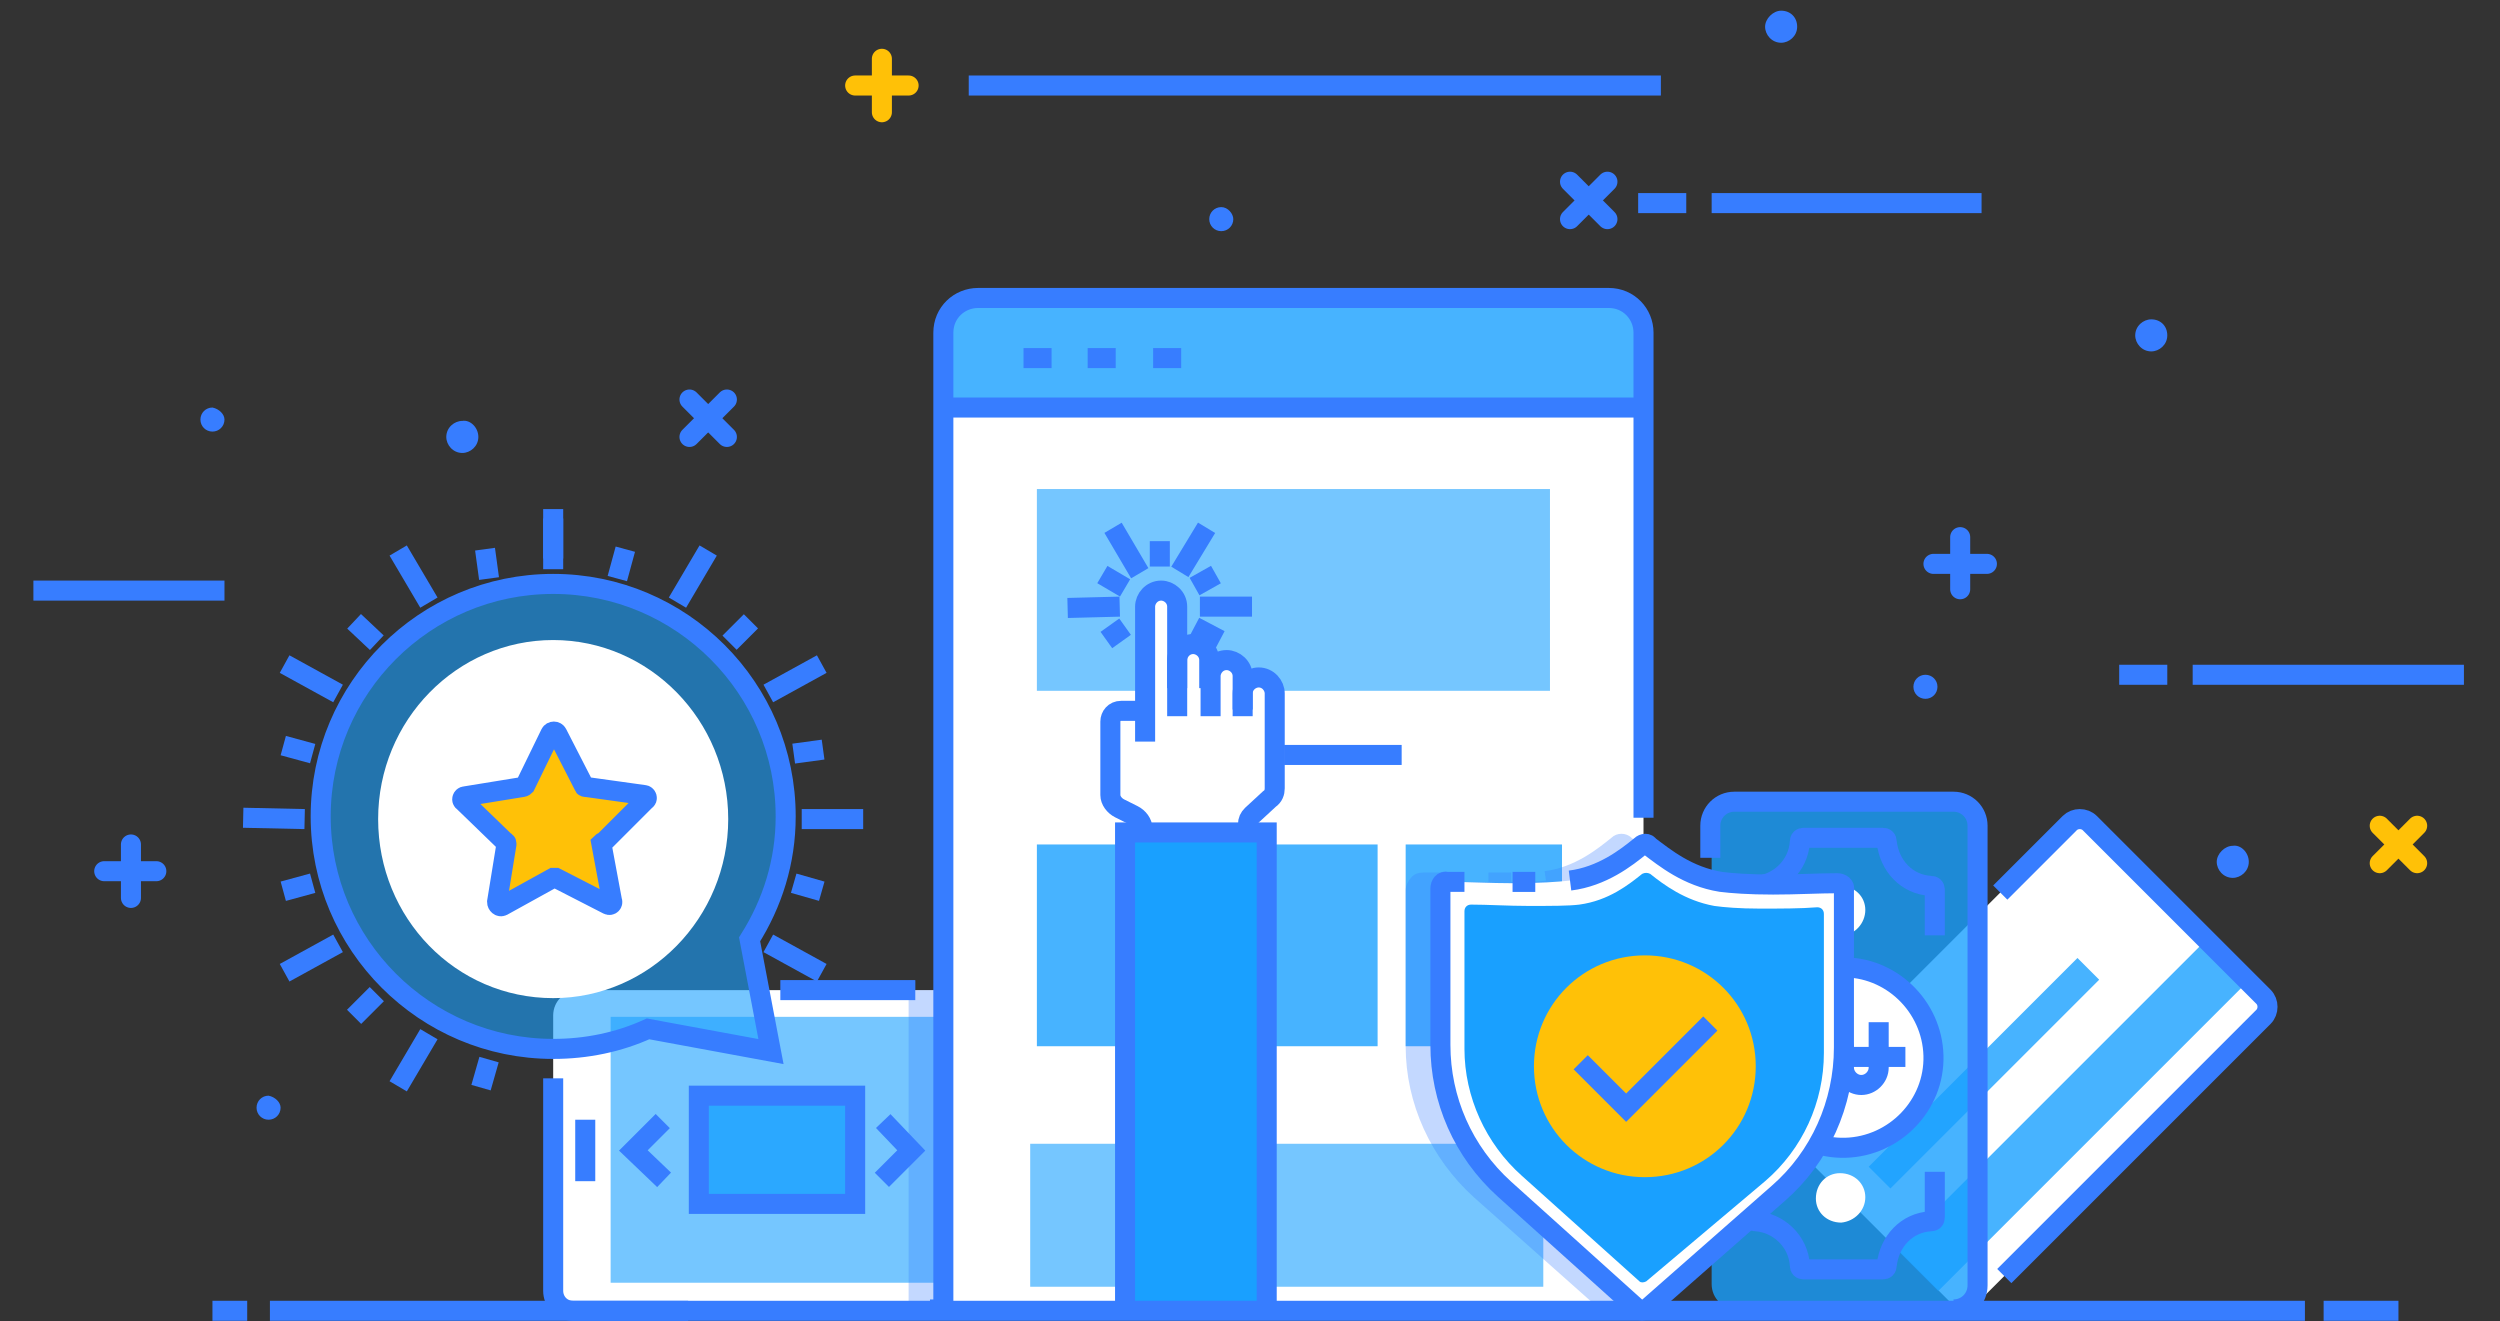 <?xml version="1.0" encoding="utf-8"?>
<!-- Generator: Adobe Illustrator 22.1.0, SVG Export Plug-In . SVG Version: 6.00 Build 0)  -->
<svg xmlns="http://www.w3.org/2000/svg" xmlns:xlink="http://www.w3.org/1999/xlink" x="0px" y="0px"
	 viewBox="0 0 187.1 98.9" style="enable-background:new 0 0 187.1 98.9;" xml:space="preserve">
<rect x="0" y="0" width="187.1" height="98.9" fill="#333333" stroke="none"/>
<style type="text/css">
	.easy-payment-0{fill:#FFFFFF;}
	.easy-payment-1{fill:#19A0FF;}
	.easy-payment-2{fill:none;stroke:#377DFF;}
	.easy-payment-3{fill:none;stroke:#FFC107;}
	.easy-payment-4{fill:#FFC107;}
	.easy-payment-5{fill:#377DFF;}
</style>
<path id="easyPayment_357_" class="easy-payment-0 fill-white" d="M133.2,84.7l13.1,13.1c0.4,0.4,1,0.4,1.4,0L169.5,76c0.4-0.4,0.4-1,0-1.4l-13.1-13.1
	c-0.4-0.4-1-0.4-1.4,0l-21.8,21.8C132.8,83.7,132.8,84.3,133.2,84.7z"/>
<rect id="easyPayment_356_" x="152.9" y="67" transform="matrix(-0.707 -0.707 0.707 -0.707 205.79 252.085)" class="easy-payment-1 fill-primary-lighter" opacity=".8" width="4.4" height="32.8"/>
<rect id="easyPayment_355_" x="147.3" y="69.2" transform="matrix(-0.707 -0.707 0.707 -0.707 196.695 242.011)" class="easy-payment-1 fill-primary-lighter" opacity=".8" width="2.3" height="22.1"/>
<path id="easyPayment_354_" class="easy-payment-2 fill-none stroke-primary" stroke-width="1.5" stroke-miterlimit="10" d="M150,95.5l19.4-19.4c0.4-0.4,0.4-1.1,0-1.5l-13-13c-0.4-0.4-1.1-0.4-1.5,0l-5.2,5.2"/>
<path id="easyPayment_352_" class="easy-payment-1 fill-primary-lighter" opacity=".8" d="M148.1,96.1V61.9c0-1.1-0.9-1.9-1.9-1.9H130c-1.1,0-1.9,0.9-1.9,1.9v34.2
	c0,1.1,0.9,1.9,1.9,1.9h16.1C147.2,98,148.1,97.2,148.1,96.1z"/>
<path id="easyPayment_350_" class="easy-payment-2 fill-none stroke-primary" stroke-width="1.5" stroke-miterlimit="10" d="M146.2,98c1,0,1.8-0.8,1.8-1.8V61.8c0-1-0.8-1.8-1.8-1.8h-16.4c-1,0-1.8,0.8-1.8,1.8v2.4"/>
<path id="easyPayment_349_" class="easy-payment-0 fill-white" d="M144.7,79c-0.1-3.7-3.2-6.7-6.9-6.6c-3.7,0.1-6.7,3.2-6.6,6.9c0.1,3.7,3.2,6.7,6.9,6.6
	C141.8,85.8,144.8,82.7,144.7,79z"/>
<path id="easyPayment_348_" class="easy-payment-2 fill-none stroke-primary" stroke-width="1.5" stroke-miterlimit="10" d="M144.7,79c-0.1-3.7-3.2-6.7-6.9-6.6c-3.7,0.1-6.7,3.2-6.6,6.9c0.1,3.7,3.2,6.7,6.9,6.6
	C141.8,85.8,144.8,82.7,144.7,79z"/>
<path id="easyPayment_345_" class="easy-payment-0 fill-white" d="M139.6,89.6c0-1-0.8-1.8-1.9-1.8c-1,0-1.8,0.8-1.8,1.9c0,1,0.8,1.8,1.9,1.8
	C138.8,91.4,139.6,90.6,139.6,89.6z"/>
<path id="easyPayment_344_" class="easy-payment-0 fill-white" d="M139.6,68.1c0-1-0.8-1.8-1.9-1.8c-1,0-1.8,0.8-1.8,1.9c0,1,0.8,1.8,1.9,1.8
	C138.8,70,139.6,69.1,139.6,68.1z"/>
<g id="easyPayment_328_">
	<path id="easyPayment_342_" class="easy-payment-2 fill-none stroke-primary" stroke-width="1.5" stroke-miterlimit="10" d="M135.4,81.8v-3.3c0-0.7,0.6-1.3,1.3-1.3l0,0c0.7,0,1.3,0.6,1.3,1.3v1.4c0,0.7,0.6,1.3,1.3,1.3
		l0,0c0.7,0,1.3-0.6,1.3-1.3v-3.4"/>
	<line id="easyPayment_337_" class="easy-payment-2 fill-none stroke-primary" stroke-width="1.5" stroke-miterlimit="10" x1="133.3" y1="79.1" x2="142.6" y2="79.1"/>
</g>
<path id="easyPayment_325_" class="easy-payment-2 fill-none stroke-primary" stroke-width="1.5" stroke-miterlimit="10" d="M144.8,70v-3.4c0-0.2-0.1-0.3-0.3-0.3c-1.8-0.1-3.1-1.5-3.3-3.3c0-0.2-0.1-0.3-0.3-0.3
	c-1.1,0-4.9,0-5.9,0c-0.2,0-0.3,0.1-0.3,0.3c-0.1,1.8-1.6,3.2-3.3,3.3c-0.2,0-0.3,0.1-0.3,0.3v2.9"/>
<path id="easyPayment_282_" class="easy-payment-2 fill-none stroke-primary" stroke-width="1.5" stroke-miterlimit="10" d="M144.8,87.7v3.4c0,0.2-0.1,0.3-0.3,0.3c-1.8,0.1-3.1,1.5-3.3,3.3c0,0.2-0.1,0.3-0.3,0.3
	c-1.1,0-4.9,0-5.9,0c-0.2,0-0.3-0.1-0.3-0.3c-0.1-1.8-1.6-3.2-3.3-3.3c-0.2,0-0.3-0.1-0.3-0.3v-2.9"/>
<g id="easyPayment_74_">
	<line id="easyPayment_76_" class="easy-payment-3 fill-none stroke-warning" stroke-width="1.5" stroke-linecap="round" stroke-miterlimit="10" x1="64" y1="6.4" x2="68" y2="6.4"/>
	<line id="easyPayment_75_" class="easy-payment-3 fill-none stroke-warning" stroke-width="1.5" stroke-linecap="round" stroke-miterlimit="10" x1="66" y1="8.4" x2="66" y2="4.4"/>
</g>
<g id="easyPayment_369_">
	<line id="easyPayment_375_" class="easy-payment-2 fill-none stroke-primary" stroke-width="1.5" stroke-linecap="round" stroke-miterlimit="10" x1="144.7" y1="42.2" x2="148.7" y2="42.2"/>
	<line id="easyPayment_370_" class="easy-payment-2 fill-none stroke-primary" stroke-width="1.5" stroke-linecap="round" stroke-miterlimit="10" x1="146.7" y1="44.1" x2="146.7" y2="40.2"/>
</g>
<g id="easyPayment_379_">
	<line id="easyPayment_381_" class="easy-payment-2 fill-none stroke-primary" stroke-width="1.5" stroke-linecap="round" stroke-miterlimit="10" x1="7.8" y1="65.2" x2="11.7" y2="65.2"/>
	<line id="easyPayment_380_" class="easy-payment-2 fill-none stroke-primary" stroke-width="1.5" stroke-linecap="round" stroke-miterlimit="10" x1="9.8" y1="67.2" x2="9.8" y2="63.2"/>
</g>
<g id="easyPayment_79_">
	<line id="easyPayment_81_" class="easy-payment-2 fill-none stroke-primary" stroke-width="1.5" stroke-linecap="round" stroke-miterlimit="10" x1="117.5" y1="16.4" x2="120.3" y2="13.6"/>
	<line id="easyPayment_80_" class="easy-payment-2 fill-none stroke-primary" stroke-width="1.5" stroke-linecap="round" stroke-miterlimit="10" x1="120.3" y1="16.4" x2="117.5" y2="13.6"/>
</g>
<g id="easyPayment_465_">
	<line id="easyPayment_468_" class="easy-payment-2 fill-none stroke-primary" stroke-width="1.5" stroke-linecap="round" stroke-miterlimit="10" x1="51.6" y1="32.7" x2="54.4" y2="29.9"/>
	<line id="easyPayment_466_" class="easy-payment-2 fill-none stroke-primary" stroke-width="1.5" stroke-linecap="round" stroke-miterlimit="10" x1="54.4" y1="32.7" x2="51.6" y2="29.9"/>
</g>
<g id="easyPayment_376_">
	<line id="easyPayment_378_" class="easy-payment-3 fill-none stroke-warning" stroke-width="1.5" stroke-linecap="round" stroke-miterlimit="10" x1="178.1" y1="64.6" x2="180.9" y2="61.8"/>
	<line id="easyPayment_377_" class="easy-payment-3 fill-none stroke-warning" stroke-width="1.5" stroke-linecap="round" stroke-miterlimit="10" x1="180.9" y1="64.6" x2="178.1" y2="61.8"/>
</g>
<line id="easyPayment_305_" class="easy-payment-2 fill-none stroke-primary" stroke-width="1.5" stroke-miterlimit="10" x1="128.1" y1="15.2" x2="148.3" y2="15.2"/>
<line id="easyPayment_401_" class="easy-payment-2 fill-none stroke-primary" stroke-width="1.5" stroke-miterlimit="10" x1="2.5" y1="44.2" x2="16.8" y2="44.2"/>
<line id="easyPayment_368_" class="easy-payment-2 fill-none stroke-primary" stroke-width="1.5" stroke-miterlimit="10" x1="72.5" y1="6.4" x2="124.3" y2="6.4"/>
<line id="easyPayment_302_" class="easy-payment-2 fill-none stroke-primary" stroke-width="1.5" stroke-miterlimit="10" x1="126.2" y1="15.2" x2="122.6" y2="15.2"/>
<line id="easyPayment_404_" class="easy-payment-2 fill-none stroke-primary" stroke-width="1.5" stroke-miterlimit="10" x1="164.1" y1="50.5" x2="184.4" y2="50.5"/>
<line id="easyPayment_402_" class="easy-payment-2 fill-none stroke-primary" stroke-width="1.5" stroke-miterlimit="10" x1="162.2" y1="50.5" x2="158.6" y2="50.5"/>
<path id="easyPayment_482_" class="easy-payment-5 fill-primary" d="M168.3,64.5c0,0.7-0.6,1.2-1.2,1.2c-0.7,0-1.2-0.6-1.2-1.2s0.6-1.2,1.2-1.2
	C167.7,63.2,168.3,63.8,168.3,64.5z"/>
<path id="easyPayment_396_" class="easy-payment-5 fill-primary" d="M134.5,2c0,0.7-0.6,1.2-1.2,1.2c-0.7,0-1.2-0.6-1.2-1.2s0.6-1.2,1.2-1.2
	C134,0.8,134.5,1.3,134.5,2z"/>
<path id="easyPayment_383_" class="easy-payment-5 fill-primary" d="M162.2,25.1c0,0.7-0.6,1.2-1.2,1.2c-0.7,0-1.2-0.6-1.2-1.2c0-0.7,0.6-1.2,1.2-1.2
	C161.7,23.9,162.2,24.4,162.2,25.1z"/>
<path id="easyPayment_385_" class="easy-payment-5 fill-primary" d="M35.8,32.7c0,0.7-0.6,1.2-1.2,1.2c-0.7,0-1.2-0.6-1.2-1.2c0-0.7,0.6-1.2,1.2-1.2
	C35.2,31.4,35.8,32,35.8,32.7z"/>
<path id="easyPayment_382_" class="easy-payment-5 fill-primary" d="M145,51.4c0,0.5-0.4,0.9-0.9,0.9c-0.5,0-0.9-0.4-0.9-0.9c0-0.5,0.4-0.9,0.9-0.9
	C144.6,50.5,145,50.9,145,51.4z"/>
<path id="easyPayment_400_" class="easy-payment-5 fill-primary" d="M16.8,31.4c0,0.5-0.4,0.9-0.9,0.9c-0.5,0-0.9-0.4-0.9-0.9c0-0.5,0.4-0.9,0.9-0.9
	C16.4,30.6,16.8,31,16.8,31.4z"/>
<path id="easyPayment_386_" class="easy-payment-5 fill-primary" d="M21,82.9c0,0.5-0.4,0.9-0.9,0.9c-0.5,0-0.9-0.4-0.9-0.9s0.4-0.9,0.9-0.9
	C20.6,82.1,21,82.5,21,82.9z"/>
<path id="easyPayment_384_" class="easy-payment-5 fill-primary" d="M92.3,16.4c0,0.5-0.4,0.9-0.9,0.9s-0.9-0.4-0.9-0.9c0-0.5,0.4-0.9,0.9-0.9S92.3,16,92.3,16.4z"
	/>
<path id="easyPayment_87_" class="easy-payment-0 fill-white" d="M72.8,98.1H43.3c-1.1,0-1.9-0.9-1.9-1.9V76c0-1.1,0.9-1.9,1.9-1.9h29.5c1.1,0,1.9,0.9,1.9,1.9
	v20.1C74.7,97.2,73.9,98.1,72.8,98.1z"/>
<path id="easyPayment_86_" class="easy-payment-2 fill-none stroke-primary" stroke-width="1.5" stroke-miterlimit="10" d="M51.5,98.1h-8.6c-0.9,0-1.5-0.7-1.5-1.5V80.7"/>
<path id="easyPayment_268_" class="easy-payment-2 fill-none stroke-primary" stroke-width="1.5" stroke-miterlimit="10" d="M74.7,96.5c0,0.9-0.7,1.5-1.5,1.5h-3.6"/>
<line id="easyPayment_70_" class="easy-payment-2 fill-none stroke-primary" stroke-width="1.5" stroke-miterlimit="10" x1="58.4" y1="74.1" x2="68.5" y2="74.1"/>
<line id="easyPayment_84_" class="easy-payment-2 fill-none stroke-primary" stroke-width="1.5" stroke-miterlimit="10" x1="43.8" y1="83.8" x2="43.8" y2="88.4"/>
<rect id="easyPayment_82_" x="45.7" y="76.1" class="easy-payment-1 fill-primary-lighter" opacity=".6" width="24.4" height="19.9"/>
<path id="easyPayment_73_" class="easy-payment-2 fill-none stroke-primary" stroke-width="1.5" stroke-miterlimit="10" d="M72.5,86.1c0,0.5-0.4,0.9-0.9,0.9c-0.5,0-0.9-0.4-0.9-0.9c0-0.5,0.4-0.9,0.9-0.9
	C72.1,85.2,72.5,85.6,72.5,86.1z"/>
<polyline id="easyPayment_134_" class="easy-payment-2 fill-none stroke-primary" stroke-width="1.5" stroke-miterlimit="10" points="49.7,88.3 47.4,86.1 49.6,83.9 "/>
<polyline id="easyPayment_72_" class="easy-payment-2 fill-none stroke-primary" stroke-width="1.5" stroke-miterlimit="10" points="66,88.3 68.2,86.1 66.1,83.9 "/>
<rect id="easyPayment_71_" x="52.3" y="82" class="easy-payment-1 fill-primary-lighter" opacity=".8" width="11.7" height="8.1"/>
<rect id="easyPayment_85_" x="52.3" y="82" class="easy-payment-2 fill-none stroke-primary" stroke-width="1.5" stroke-miterlimit="10" width="11.7" height="8.1"/>
<path id="easyPayment_358_" class="easy-payment-5 fill-primary" opacity=".3" d="M75.4,96.5h-0.7c0-0.1,0-0.2,0-0.2V75.9c0-1-0.8-1.8-1.8-1.8h-4.4v-0.7H68v24.7h1.4v-0.5h5.7
	C75.3,97.2,75.4,96.9,75.4,96.5z"/>
<path id="easyPayment_751_" class="easy-payment-0 fill-white" d="M123,97.6V25.4c0-1.7-1.4-3.1-3.1-3.1H73.7c-1.7,0-3.1,1.4-3.1,3.1v72.1L123,97.6z"/>
<path id="easyPayment_739_" class="easy-payment-1 fill-primary-lighter" opacity=".8" d="M70.6,30.4v-5.5c0-1.5,1.2-2.6,2.6-2.6h47.2c1.5,0,2.6,1.2,2.6,2.6v5.5H70.6z"/>
<path id="easyPayment_736_" class="easy-payment-2 fill-none stroke-primary" stroke-width="1.5" stroke-miterlimit="10" d="M70.6,98.1V24.9c0-1.5,1.2-2.6,2.6-2.6h47.2c1.5,0,2.6,1.2,2.6,2.6v36.3"/>
<line id="easyPayment_735_" class="easy-payment-2 fill-none stroke-primary" stroke-width="1.5" stroke-miterlimit="10" x1="70.6" y1="30.5" x2="123" y2="30.5"/>
<line id="easyPayment_734_" class="easy-payment-2 fill-none stroke-primary" stroke-width="1.5" stroke-miterlimit="10" x1="76.6" y1="26.8" x2="78.7" y2="26.8"/>
<line id="easyPayment_727_" class="easy-payment-2 fill-none stroke-primary" stroke-width="1.5" stroke-miterlimit="10" x1="81.4" y1="26.8" x2="83.5" y2="26.8"/>
<line id="easyPayment_726_" class="easy-payment-2 fill-none stroke-primary" stroke-width="1.5" stroke-miterlimit="10" x1="86.3" y1="26.8" x2="88.4" y2="26.8"/>
<rect id="easyPayment_725_" x="77.6" y="36.6" class="easy-payment-1 fill-primary-lighter" opacity=".6" width="38.4" height="15.1"/>
<rect id="easyPayment_99_" x="77.1" y="85.6" class="easy-payment-1 fill-primary-lighter" opacity=".6" width="38.4" height="10.7"/>
<rect id="easyPayment_724_" x="77.6" y="63.2" class="easy-payment-1 fill-primary-lighter" opacity=".8" width="11.7" height="15.1"/>
<rect id="easyPayment_111_" x="91.4" y="63.2" class="easy-payment-1 fill-primary-lighter" opacity=".8" width="11.7" height="15.1"/>
<rect id="easyPayment_130_" x="105.2" y="63.2" class="easy-payment-1 fill-primary-lighter" opacity=".8" width="11.7" height="15.1"/>
<line id="easyPayment_717_" class="easy-payment-2 fill-none stroke-primary" stroke-width="1.5" stroke-miterlimit="10" x1="88.6" y1="56.5" x2="104.9" y2="56.5"/>
<path id="easyPayment_359_" class="easy-payment-5 fill-primary" opacity=".3" d="M123,97.5V63.4c-0.3-0.3-0.7-0.5-0.9-0.7c-0.4-0.4-1.1-0.4-1.5,0c-1,0.8-2.7,2.2-5,2.5l0.1,0.7
	h0c-0.6,0.1-1.5,0.1-2.6,0.1l0-0.7c-0.5,0-1.1,0-1.7,0V66h0c-1.2,0-2.4,0-3.6,0l0-0.7l-1.3,0c-0.3,0-0.7,0.1-0.9,0.4
	c-0.2,0.2-0.4,0.6-0.4,0.9l0,11.7c0,4.3,1.9,8.4,5.1,11.3l9,8L123,97.5L123,97.5z"/>
<g id="easyPayment_1066_">
	<path id="easyPayment_1067_" class="easy-payment-0 fill-white" d="M123.3,98c-0.2,0.1-0.4,0.1-0.6,0l-10-9c-3.1-2.8-4.8-6.7-4.8-10.8l0-11.7
		c0-0.3,0.2-0.6,0.5-0.5c1.4,0,3.2,0.1,4.8,0.1c2,0,3.4-0.1,4.3-0.2c2.4-0.3,4.2-1.7,5.3-2.6c0.2-0.2,0.5-0.2,0.6,0
		c1.2,0.9,2.9,2.3,5.4,2.7c0.8,0.1,2.1,0.2,3.9,0.2c1.7,0,3.5-0.1,4.8-0.1c0.3,0,0.6,0.2,0.5,0.5l0,11.8c0,4.2-1.8,8.2-4.9,10.9
		L123.3,98z"/>
</g>
<g id="easyPayment_1059_">
	<path id="easyPayment_1065_" class="easy-payment-1 fill-primary-lighter" d="M123.2,95.9c-0.2,0.1-0.4,0.1-0.5,0l-8.8-7.9c-2.7-2.4-4.3-5.9-4.3-9.5l0-10.3
		c0-0.3,0.2-0.5,0.5-0.5c1.2,0,2.8,0.1,4.3,0.1c1.7,0,3,0,3.8-0.1c2.2-0.3,3.7-1.5,4.7-2.3c0.2-0.1,0.4-0.1,0.6,0
		c1,0.8,2.6,2,4.8,2.4c0.7,0.1,1.9,0.2,3.4,0.2c1.5,0,3.1,0,4.3-0.1c0.3,0,0.5,0.2,0.5,0.5l0,10.4c0,3.7-1.6,7.2-4.4,9.6L123.2,95.9
		z"/>
</g>
<g id="easyPayment_1057_">
	<path id="easyPayment_91_" class="easy-payment-2 fill-none stroke-primary" stroke-width="1.5" stroke-miterlimit="10" d="M117.5,65.9c2.4-0.3,4.2-1.7,5.3-2.6c0.2-0.2,0.5-0.2,0.6,0c1.2,0.9,2.9,2.3,5.4,2.7
		c0.8,0.1,2.1,0.2,3.9,0.2c1.7,0,3.5-0.1,4.8-0.1c0.3,0,0.6,0.2,0.5,0.5l0,11.8c0,4.2-1.8,8.2-4.9,10.9l-9.9,8.7
		c-0.2,0.1-0.4,0.1-0.6,0l-10-9c-3.1-2.8-4.8-6.7-4.8-10.8l0-11.7c0-0.3,0.2-0.6,0.5-0.5c0.4,0,0.8,0,1.3,0"/>
	<path id="easyPayment_131_" class="easy-payment-2 fill-none stroke-primary" stroke-width="1.5" stroke-miterlimit="10" d="M113.2,66c0.6,0,1.2,0,1.7,0"/>
</g>
<path id="easyPayment_1056_" class="easy-payment-4 fill-warning" d="M131.4,79.8c0,4.6-3.7,8.3-8.3,8.3c-4.6,0-8.3-3.7-8.3-8.3c0-4.6,3.7-8.3,8.3-8.3
	C127.7,71.5,131.4,75.2,131.4,79.8z"/>
<polyline id="easyPayment_334_" class="easy-payment-2 fill-none stroke-primary" stroke-width="1.5" stroke-miterlimit="10" points="128,76.6 121.7,82.9 118.3,79.5 "/>
<path id="easyPayment_395_" class="easy-payment-0 fill-white" d="M94.3,50.7c-0.7,0-1.2,0.6-1.2,1.2v-1.3c0-0.7-0.6-1.2-1.2-1.2c-0.7,0-1.2,0.6-1.2,1.2v-1.3
	c0-0.7-0.6-1.2-1.2-1.2c-0.7,0-1.2,0.6-1.2,1.2v-3.9c0-0.7-0.6-1.2-1.2-1.2c-0.7,0-1.2,0.6-1.2,1.2v7.8h-1.7c-0.5,0-0.8,0.4-0.8,0.8
	v5.5c0,0.4,0.3,0.8,0.7,1l1,0.5c0.4,0.2,0.7,0.6,0.7,1v2.4h8.3v-2.7c0-0.3,0.1-0.5,0.3-0.7l1.3-1.2c0.2-0.2,0.4-0.5,0.4-0.8v-7.1
	C95.5,51.3,95,50.7,94.3,50.7z"/>
<path id="easyPayment_394_" class="easy-payment-2 fill-none stroke-primary" stroke-width="1.5" stroke-miterlimit="10" d="M88.1,53.6v-8.2c0-0.7-0.6-1.2-1.2-1.2l0,0c-0.7,0-1.2,0.6-1.2,1.2v10.1"/>
<path id="easyPayment_393_" class="easy-payment-2 fill-none stroke-primary" stroke-width="1.5" stroke-miterlimit="10" d="M90.5,51.5v-2.1c0-0.7-0.6-1.2-1.2-1.2l0,0c-0.7,0-1.2,0.6-1.2,1.2v2.1"/>
<path id="easyPayment_392_" class="easy-payment-2 fill-none stroke-primary" stroke-width="1.5" stroke-miterlimit="10" d="M93,53.6v-3c0-0.7-0.6-1.2-1.2-1.2l0,0c-0.7,0-1.2,0.6-1.2,1.2v3"/>
<path id="easyPayment_391_" class="easy-payment-2 fill-none stroke-primary" stroke-width="1.5" stroke-miterlimit="10" d="M93,53.1v-1.2c0-0.7,0.6-1.2,1.2-1.2l0,0c0.7,0,1.2,0.6,1.2,1.2V59c0,0.3-0.1,0.6-0.4,0.8
	l-1.3,1.2c-0.2,0.2-0.3,0.4-0.3,0.7v2.7"/>
<path id="easyPayment_390_" class="easy-payment-2 fill-none stroke-primary" stroke-width="1.5" stroke-miterlimit="10" d="M85.6,53.2h-1.7c-0.5,0-0.8,0.4-0.8,0.8v5.5c0,0.4,0.3,0.8,0.7,1l1,0.5c0.4,0.2,0.7,0.6,0.7,1
	v2.4"/>
<rect id="easyPayment_389_" x="84.2" y="62.3" class="easy-payment-1 fill-primary-lighter" width="10.6" height="35.7"/>
<polyline id="easyPayment_388_" class="easy-payment-2 fill-none stroke-primary" stroke-width="1.5" stroke-miterlimit="10" points="84.2,98.1 84.2,62.3 94.8,62.3 94.8,98.1 "/>
<path id="easyPayment_168_" class="easy-payment-1 fill-primary-lighter" opacity=".6" d="M57.7,78.7L48.5,77c-2.2,1-4.6,1.5-7.1,1.5c-9.6,0-17.4-7.8-17.4-17.4
	c0-9.6,7.8-17.4,17.4-17.4c9.6,0,17.4,7.8,17.4,17.4c0,3.4-1,6.5-2.7,9.2L57.7,78.7z"/>
<path id="easyPayment_160_" class="easy-payment-2 fill-none stroke-primary" stroke-width="1.5" stroke-miterlimit="10" d="M57.7,78.7L48.5,77c-2.2,1-4.6,1.5-7.1,1.5c-9.6,0-17.4-7.8-17.4-17.4
	c0-9.6,7.8-17.4,17.4-17.4c9.6,0,17.4,7.8,17.4,17.4c0,3.4-1,6.5-2.7,9.2L57.7,78.7z"/>
<path id="easyPayment_241_" class="easy-payment-0 fill-white" d="M41.4,74.7c7.2,0,13.1-6,13.1-13.4c0-7.4-5.9-13.4-13.1-13.4c-7.2,0-13.1,6-13.1,13.4
	C28.3,68.7,34.1,74.7,41.4,74.7z"/>
<path id="easyPayment_153_" class="easy-payment-4 fill-warning" d="M45.5,67.7l-3.9-2c-0.1,0-0.2,0-0.2,0l-3.8,2.1c-0.2,0.1-0.4-0.1-0.4-0.3l0.7-4.3
	c0-0.1,0-0.2-0.1-0.2l-3.1-3c-0.2-0.1-0.1-0.4,0.1-0.4l4.3-0.7c0.1,0,0.2-0.1,0.2-0.1l1.9-3.9c0.1-0.2,0.4-0.2,0.5,0l2,3.9
	c0,0.1,0.1,0.1,0.2,0.1l4.3,0.6c0.2,0,0.3,0.3,0.1,0.4l-3.1,3.1C45.1,63,45,63.1,45,63.1l0.8,4.3C45.9,67.6,45.7,67.8,45.5,67.7z"/>
<path id="easyPayment_278_" class="easy-payment-2 fill-none stroke-primary" stroke-width="1.5" stroke-miterlimit="10" d="M45.5,67.7l-3.9-2c-0.1,0-0.2,0-0.2,0l-3.8,2.1c-0.2,0.1-0.4-0.1-0.4-0.3l0.7-4.3
	c0-0.1,0-0.2-0.1-0.2l-3.1-3c-0.2-0.1-0.1-0.4,0.1-0.4l4.3-0.7c0.1,0,0.2-0.1,0.2-0.1l1.9-3.9c0.1-0.2,0.4-0.2,0.5,0l2,3.9
	c0,0.1,0.1,0.1,0.2,0.1l4.3,0.6c0.2,0,0.3,0.3,0.1,0.4l-3.1,3.1C45.1,63,45,63.1,45,63.1l0.8,4.3C45.9,67.6,45.7,67.8,45.5,67.7z"/>
<line id="easyPayment_269_" class="easy-payment-2 fill-none stroke-primary" stroke-width="1.5" stroke-miterlimit="10" x1="41.4" y1="38.8" x2="41.4" y2="41.8"/>
<line id="easyPayment_257_" class="easy-payment-2 fill-none stroke-primary" stroke-width="1.5" stroke-miterlimit="10" x1="41.4" y1="38.1" x2="41.4" y2="42.6"/>
<line id="easyPayment_270_" class="easy-payment-2 fill-none stroke-primary" stroke-width="1.5" stroke-miterlimit="10" x1="46.8" y1="41.1" x2="46.2" y2="43.3"/>
<line id="easyPayment_271_" class="easy-payment-2 fill-none stroke-primary" stroke-width="1.5" stroke-miterlimit="10" x1="53" y1="41.2" x2="50.7" y2="45.1"/>
<line id="easyPayment_272_" class="easy-payment-2 fill-none stroke-primary" stroke-width="1.5" stroke-miterlimit="10" x1="56.2" y1="46.5" x2="54.6" y2="48.1"/>
<line id="easyPayment_273_" class="easy-payment-2 fill-none stroke-primary" stroke-width="1.5" stroke-miterlimit="10" x1="61.5" y1="49.7" x2="57.5" y2="51.9"/>
<line id="easyPayment_274_" class="easy-payment-2 fill-none stroke-primary" stroke-width="1.5" stroke-miterlimit="10" x1="61.6" y1="56.1" x2="59.4" y2="56.4"/>
<line id="easyPayment_275_" class="easy-payment-2 fill-none stroke-primary" stroke-width="1.5" stroke-miterlimit="10" x1="64.6" y1="61.3" x2="60" y2="61.3"/>
<line id="easyPayment_276_" class="easy-payment-2 fill-none stroke-primary" stroke-width="1.5" stroke-miterlimit="10" x1="61.5" y1="66.7" x2="59.4" y2="66.1"/>
<line id="easyPayment_277_" class="easy-payment-2 fill-none stroke-primary" stroke-width="1.5" stroke-miterlimit="10" x1="61.5" y1="72.8" x2="57.5" y2="70.6"/>
<line id="easyPayment_285_" class="easy-payment-2 fill-none stroke-primary" stroke-width="1.5" stroke-miterlimit="10" x1="36" y1="81.4" x2="36.6" y2="79.3"/>
<line id="easyPayment_287_" class="easy-payment-2 fill-none stroke-primary" stroke-width="1.5" stroke-miterlimit="10" x1="29.8" y1="81.3" x2="32.1" y2="77.4"/>
<line id="easyPayment_288_" class="easy-payment-2 fill-none stroke-primary" stroke-width="1.5" stroke-miterlimit="10" x1="26.5" y1="76.1" x2="28.2" y2="74.4"/>
<line id="easyPayment_289_" class="easy-payment-2 fill-none stroke-primary" stroke-width="1.5" stroke-miterlimit="10" x1="21.3" y1="72.8" x2="25.3" y2="70.6"/>
<line id="easyPayment_292_" class="easy-payment-2 fill-none stroke-primary" stroke-width="1.5" stroke-miterlimit="10" x1="21.2" y1="66.7" x2="23.4" y2="66.1"/>
<line id="easyPayment_296_" class="easy-payment-2 fill-none stroke-primary" stroke-width="1.5" stroke-miterlimit="10" x1="18.2" y1="61.2" x2="22.8" y2="61.3"/>
<line id="easyPayment_297_" class="easy-payment-2 fill-none stroke-primary" stroke-width="1.5" stroke-miterlimit="10" x1="21.2" y1="55.8" x2="23.4" y2="56.4"/>
<line id="easyPayment_298_" class="easy-payment-2 fill-none stroke-primary" stroke-width="1.5" stroke-miterlimit="10" x1="21.3" y1="49.7" x2="25.3" y2="51.9"/>
<line id="easyPayment_314_" class="easy-payment-2 fill-none stroke-primary" stroke-width="1.5" stroke-miterlimit="10" x1="26.5" y1="46.5" x2="28.2" y2="48.1"/>
<line id="easyPayment_318_" class="easy-payment-2 fill-none stroke-primary" stroke-width="1.5" stroke-miterlimit="10" x1="29.8" y1="41.2" x2="32.1" y2="45.1"/>
<line id="easyPayment_321_" class="easy-payment-2 fill-none stroke-primary" stroke-width="1.5" stroke-miterlimit="10" x1="36.3" y1="41.1" x2="36.6" y2="43.3"/>
<g id="easyPayment_293_">
	<line id="easyPayment_338_" class="easy-payment-2 fill-none stroke-primary" stroke-width="1.5" stroke-miterlimit="10" x1="15.9" y1="98.1" x2="18.5" y2="98.1"/>
	<line id="easyPayment_341_" class="easy-payment-2 fill-none stroke-primary" stroke-width="1.5" stroke-miterlimit="10" x1="173.9" y1="98.1" x2="179.5" y2="98.1"/>
	<line id="easyPayment_343_" class="easy-payment-2 fill-none stroke-primary" stroke-width="1.5" stroke-miterlimit="10" x1="20.2" y1="98.1" x2="172.5" y2="98.1"/>
</g>
<g id="easyPayment_351_">
	<line id="easyPayment_362_" class="easy-payment-2 fill-none stroke-primary" stroke-width="1.5" stroke-miterlimit="10" x1="86.8" y1="40.5" x2="86.8" y2="42.4"/>
	<line id="easyPayment_361_" class="easy-payment-2 fill-none stroke-primary" stroke-width="1.5" stroke-miterlimit="10" x1="90.3" y1="39.5" x2="88.3" y2="42.8"/>
	<line id="easyPayment_363_" class="easy-payment-2 fill-none stroke-primary" stroke-width="1.5" stroke-miterlimit="10" x1="91" y1="43" x2="89.4" y2="43.9"/>
	<line id="easyPayment_366_" class="easy-payment-2 fill-none stroke-primary" stroke-width="1.5" stroke-miterlimit="10" x1="93.7" y1="45.4" x2="89.8" y2="45.4"/>
	<line id="easyPayment_367_" class="easy-payment-2 fill-none stroke-primary" stroke-width="1.5" stroke-miterlimit="10" x1="91.3" y1="47.9" x2="89.4" y2="46.9"/>
	<line id="easyPayment_371_" class="easy-payment-2 fill-none stroke-primary" stroke-width="1.5" stroke-miterlimit="10" x1="82.8" y1="47.9" x2="84.2" y2="46.9"/>
	<line id="easyPayment_372_" class="easy-payment-2 fill-none stroke-primary" stroke-width="1.5" stroke-miterlimit="10" x1="79.9" y1="45.5" x2="83.8" y2="45.4"/>
	<line id="easyPayment_373_" class="easy-payment-2 fill-none stroke-primary" stroke-width="1.5" stroke-miterlimit="10" x1="82.5" y1="43" x2="84.2" y2="44"/>
	<line id="easyPayment_374_" class="easy-payment-2 fill-none stroke-primary" stroke-width="1.5" stroke-miterlimit="10" x1="83.3" y1="39.5" x2="85.3" y2="42.9"/>
</g>
</svg>

